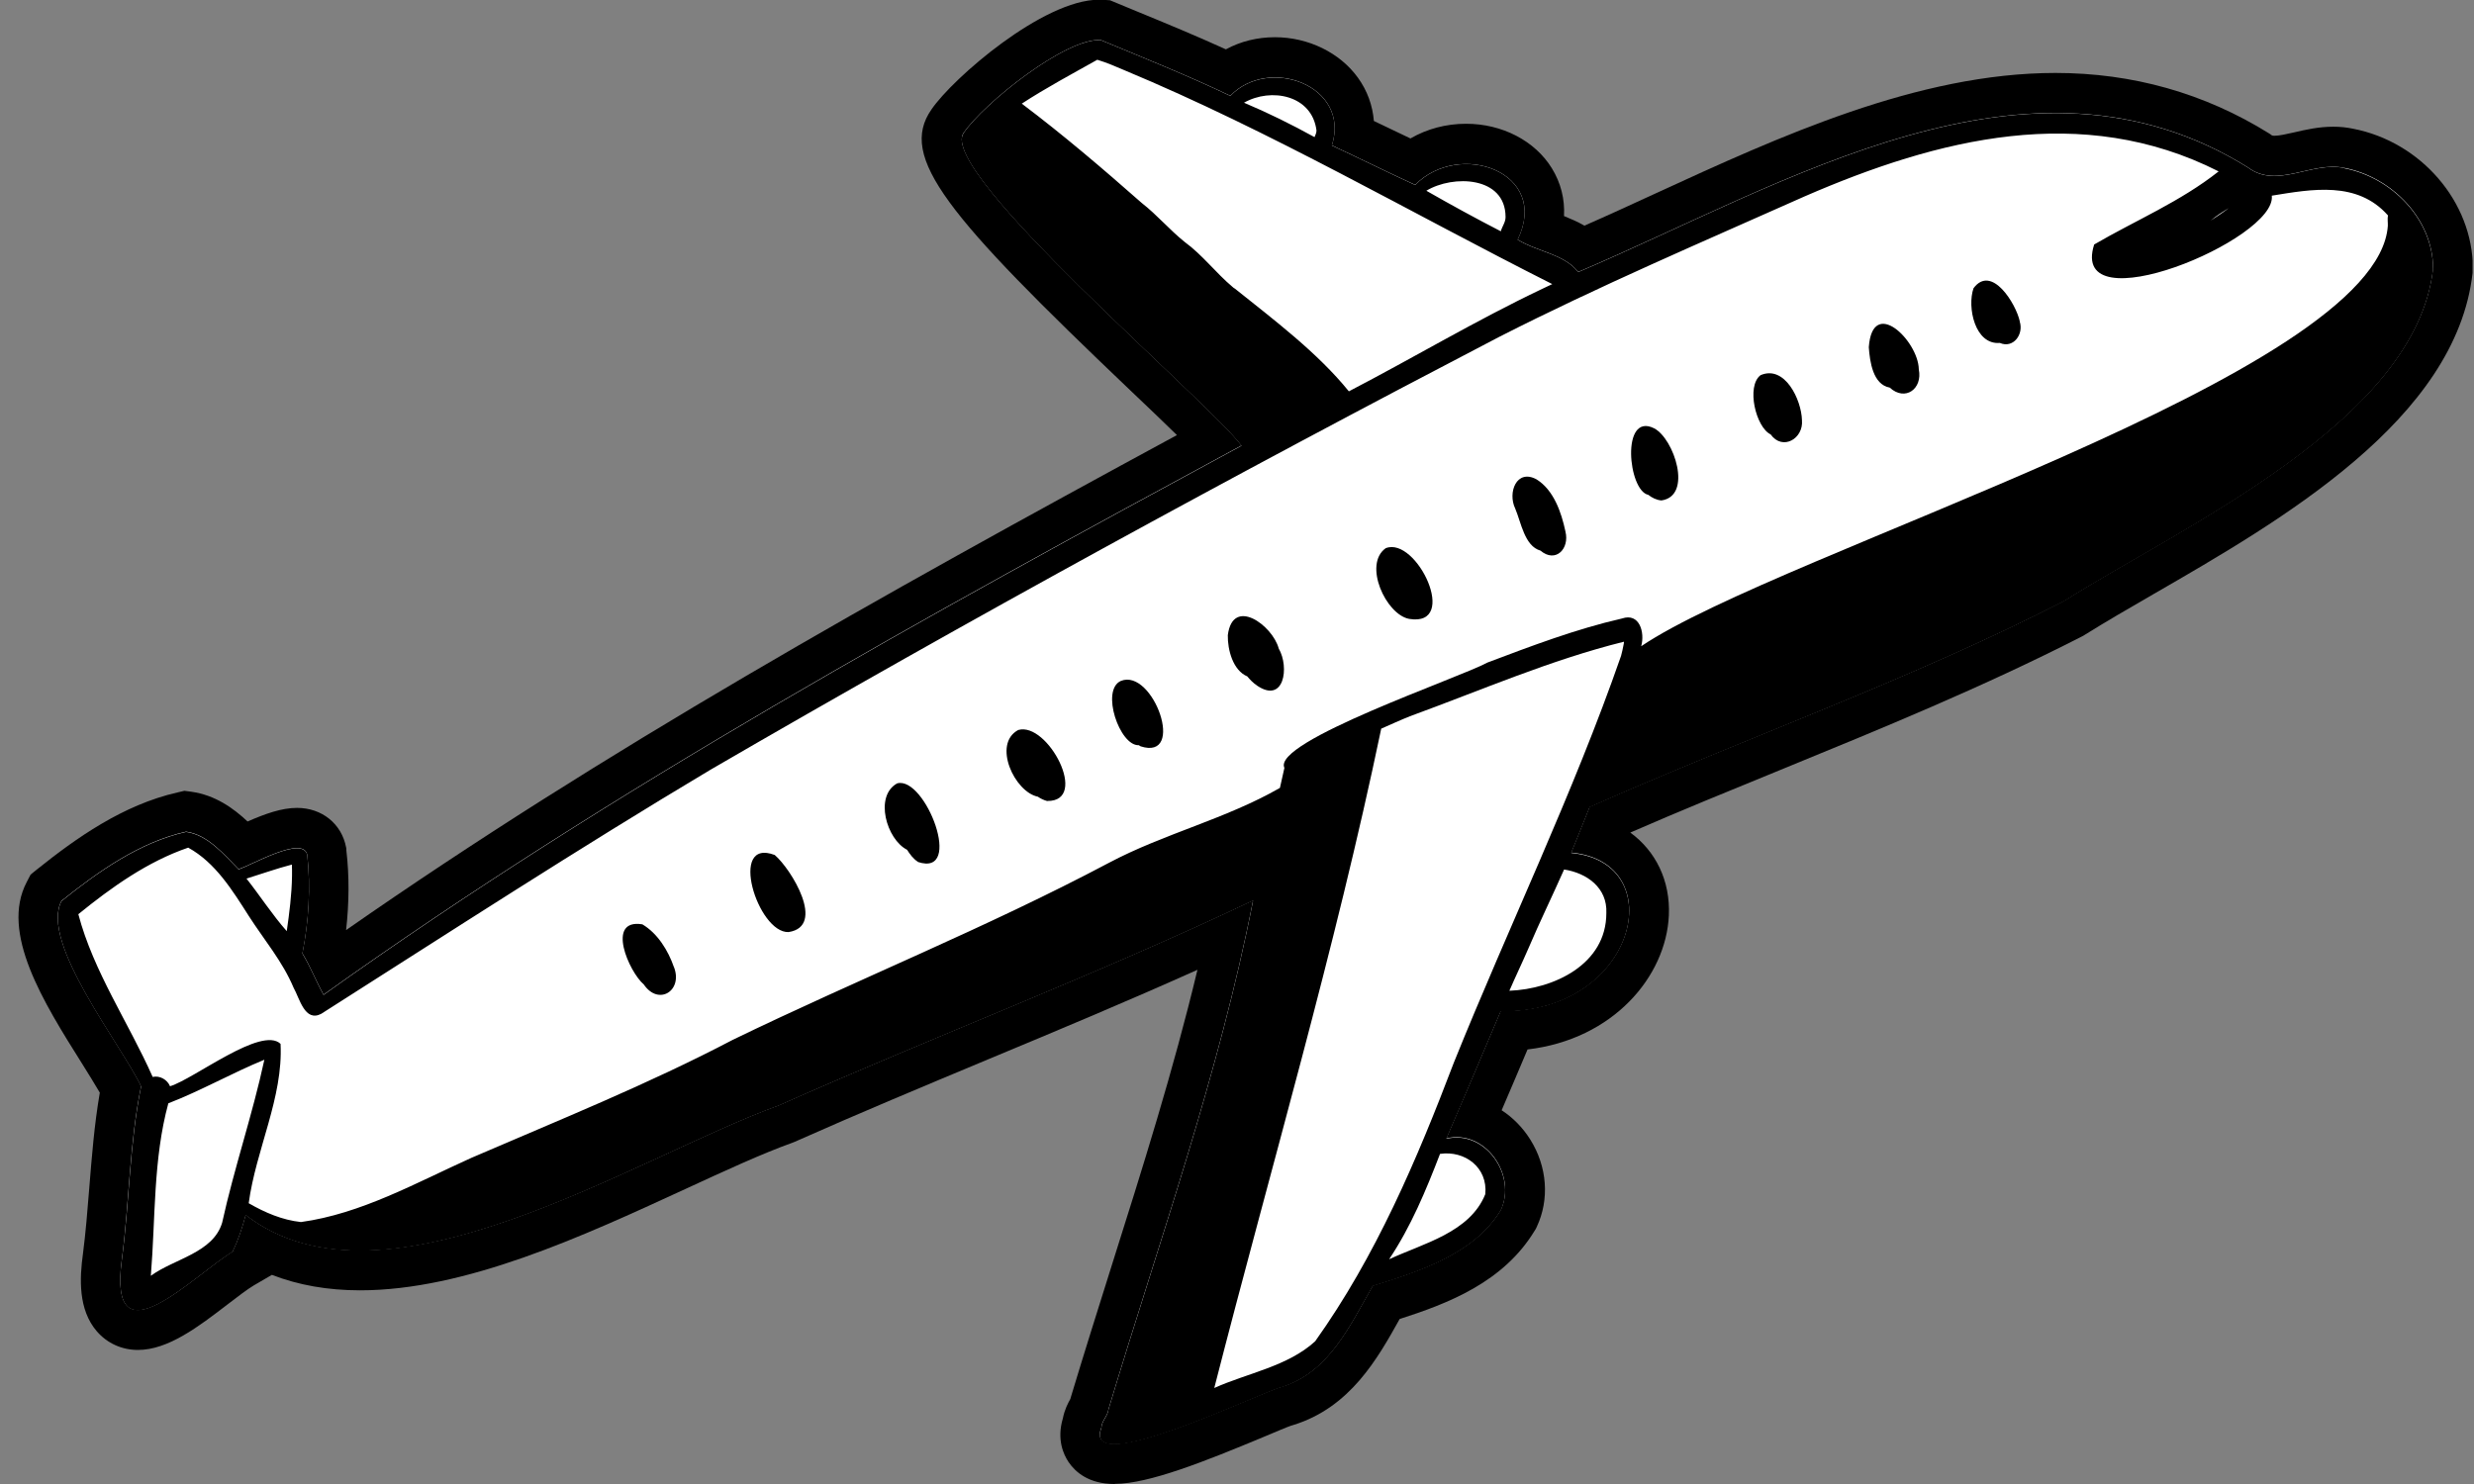<svg width="125" height="75" viewBox="0 0 125 75" fill="none" xmlns="http://www.w3.org/2000/svg">
<rect x="0" y="0" width="125" height="75" fill="#808080" stroke="none"/>
<g clip-path="url(#clip0_10891_9487)">
<path d="M55.597 2.016C55.597 2.016 55.611 2.016 55.618 2.023C55.618 2.023 55.597 2.023 55.59 2.016H55.597Z" fill="black"/>
<path d="M55.597 2.016C55.597 2.016 55.611 2.016 55.618 2.023C55.618 2.023 55.597 2.023 55.59 2.016H55.597Z" fill="black"/>
<path d="M56.308 75C55.011 75 54.327 74.393 53.988 73.888C53.735 73.51 53.383 72.748 53.702 71.683C53.788 71.238 53.968 70.901 54.081 70.699L54.101 70.625C54.772 68.394 55.483 66.142 56.168 63.965C57.71 59.084 59.292 54.076 60.502 49.013C56.972 50.597 53.396 52.094 49.913 53.543C46.702 54.885 43.385 56.267 40.161 57.703L40.095 57.73L40.028 57.756C38.486 58.309 36.605 59.179 34.617 60.096C29.412 62.495 23.516 65.212 18.192 65.212C16.563 65.212 15.074 64.949 13.738 64.43L12.814 64.969C12.508 65.151 12.003 65.535 11.511 65.913C10.029 67.052 8.493 68.225 6.971 68.225C6.153 68.225 5.415 67.888 4.89 67.281C3.946 66.183 4.019 64.605 4.192 63.358C4.332 62.28 4.418 61.188 4.511 60.035C4.638 58.464 4.764 56.84 5.043 55.222C4.797 54.797 4.471 54.278 4.132 53.732C2.191 50.645 -0.002 47.139 1.354 44.571L1.547 44.2L1.872 43.937C3.833 42.367 6.206 40.675 8.972 40.048L9.317 39.967L9.67 40.014C10.873 40.183 11.79 40.843 12.508 41.517C13.405 41.126 14.23 40.83 15.008 40.83C16.264 40.83 17.261 41.632 17.487 42.825L17.5 42.899V42.98C17.653 44.268 17.64 45.636 17.487 47.005C30.503 37.931 44.282 30.22 59.465 21.989C58.767 21.308 57.943 20.519 57.125 19.744C47.825 10.886 45.379 7.947 47.061 5.534C48.138 3.95 52.705 -0.014 55.523 -0.014C55.603 -0.014 55.683 -0.014 55.763 -0.007L56.082 0.013L57.451 0.58C58.927 1.186 60.442 1.813 61.938 2.494C62.682 2.09 63.527 1.881 64.417 1.881C66.099 1.881 67.701 2.662 68.612 3.93C69.084 4.584 69.35 5.325 69.416 6.114C69.642 6.222 70.872 6.815 71.264 6.997C72.102 6.512 73.066 6.255 74.076 6.255C75.897 6.255 77.559 7.118 78.41 8.507C78.862 9.242 79.068 10.064 79.022 10.92C79.354 11.055 79.706 11.203 80.052 11.405C81.222 10.893 82.418 10.341 83.668 9.767C89.87 6.916 96.896 3.687 103.856 3.687C107.752 3.687 111.381 4.712 114.632 6.734L114.705 6.781L114.778 6.835C114.778 6.835 114.811 6.862 114.917 6.862C115.163 6.862 115.536 6.774 115.928 6.687C116.506 6.552 117.158 6.404 117.889 6.404C118.234 6.404 118.567 6.437 118.886 6.505C122.316 7.165 124.942 10.206 124.942 13.563V13.677L124.928 13.792C124.097 21.2 115.27 26.296 108.822 30.017C107.545 30.752 106.342 31.453 105.339 32.08L105.265 32.127L105.186 32.168C100.22 34.709 95.015 36.839 89.977 38.902C87.471 39.927 84.891 40.978 82.372 42.077C83.655 43.014 84.399 44.51 84.32 46.263C84.18 49.35 81.508 52.532 77.18 53.038L77.134 53.146C76.715 54.136 76.296 55.127 75.871 56.112C76.436 56.476 76.934 56.981 77.32 57.595C78.177 58.963 78.297 60.615 77.646 62.003L77.599 62.104L77.539 62.199C75.957 64.808 73.159 65.879 70.719 66.661C69.609 68.65 68.226 71.13 65.341 72.02L65.228 72.054C65.095 72.094 64.424 72.378 63.879 72.607C60.874 73.861 58.036 74.993 56.328 74.993L56.308 75Z" fill="black"/>
<path d="M118.461 8.494C116.806 8.136 115.044 9.572 113.582 8.467C102.501 1.564 90.216 9.296 79.74 13.752C79.049 12.841 77.633 12.713 76.682 12.114C78.344 8.709 73.737 7.065 71.504 9.35C70.095 8.703 68.706 8.008 67.296 7.354C68.253 4.334 64.106 2.818 62.164 4.847C60.024 3.822 57.817 2.939 55.623 2.029C53.862 1.901 49.721 5.211 48.69 6.721C47.334 8.662 61.014 20.243 62.73 22.528C46.902 31.089 31.028 39.792 16.351 50.281C15.972 49.593 15.686 48.858 15.281 48.191C15.6 46.593 15.706 44.854 15.527 43.223C15.334 42.192 12.708 43.735 12.057 43.938C11.312 43.183 10.495 42.192 9.404 42.043C7.064 42.569 4.964 44.052 3.109 45.542C2.006 47.638 6.147 52.822 7.131 54.912C6.546 57.777 6.546 60.743 6.16 63.648C5.423 69.095 9.863 64.363 11.817 63.23C11.804 63.224 11.791 63.217 11.777 63.21C12.057 62.637 12.249 62.024 12.415 61.41C19.415 66.843 32.132 58.478 39.364 55.869C47.314 52.337 55.457 49.249 63.314 45.515C61.599 54.285 58.575 62.698 56.009 71.232C55.969 71.582 55.663 71.811 55.65 72.169C54.633 74.791 63.74 70.362 64.744 70.113C67.143 69.371 68.194 67.032 69.364 64.996C71.71 64.262 74.475 63.399 75.831 61.167C76.656 59.401 75.034 57.076 73.079 57.554C74.01 55.411 74.914 53.26 75.825 51.117C82.685 51.218 84.493 43.58 79.388 43.108C79.7 42.34 80.013 41.572 80.318 40.796C88.269 37.271 96.518 34.365 104.276 30.395C110.212 26.647 122.064 21.328 122.935 13.59C122.935 11.069 120.827 8.965 118.461 8.507V8.494Z" fill="black"/>
<path d="M48.688 6.714C49.718 5.204 53.86 1.901 55.621 2.023C57.808 2.933 60.022 3.816 62.162 4.84C64.103 2.811 68.251 4.328 67.294 7.348C68.697 8.002 70.093 8.696 71.502 9.343C73.735 7.065 78.342 8.703 76.68 12.107C77.637 12.707 79.053 12.842 79.738 13.745C90.214 9.289 102.499 1.557 113.58 8.46C115.042 9.566 116.804 8.13 118.459 8.487C120.825 8.946 122.933 11.042 122.933 13.57C122.062 21.308 110.21 26.62 104.273 30.375C96.516 34.352 88.267 37.251 80.316 40.776C80.01 41.552 79.698 42.32 79.386 43.089C84.491 43.56 82.683 51.191 75.823 51.097C74.912 53.247 74.001 55.398 73.077 57.534C75.032 57.056 76.66 59.375 75.829 61.148C74.473 63.379 71.708 64.242 69.361 64.976C68.192 67.012 67.141 69.358 64.742 70.093C63.738 70.335 54.631 74.764 55.648 72.149C55.661 71.798 55.967 71.569 56.007 71.219C58.573 62.678 61.597 54.272 63.312 45.502C55.449 49.236 47.312 52.324 39.362 55.856C32.13 58.465 19.413 66.823 12.413 61.397C12.247 62.01 12.055 62.624 11.775 63.197C11.789 63.204 11.802 63.21 11.815 63.217C9.861 64.356 5.42 69.082 6.158 63.635C6.537 60.73 6.537 57.764 7.129 54.899C6.145 52.802 1.997 47.618 3.107 45.529C4.962 44.039 7.062 42.556 9.402 42.03C10.492 42.178 11.31 43.169 12.055 43.924C12.713 43.722 15.332 42.185 15.524 43.21C15.704 44.841 15.598 46.58 15.278 48.178C15.684 48.845 15.97 49.587 16.349 50.268C31.026 39.779 46.893 31.076 62.727 22.515C61.012 20.23 47.332 8.649 48.688 6.708V6.714Z" fill="white"/>
<path d="M102.046 16.246C102.259 16.893 101.727 17.628 101.042 17.331C99.786 17.439 99.38 15.525 99.713 14.567C100.623 13.341 101.86 15.349 102.052 16.246H102.046Z" fill="black"/>
<path d="M96.948 18.666C97.147 19.65 96.263 20.304 95.479 19.589C94.628 19.434 94.475 18.275 94.422 17.547C94.608 14.958 96.921 17.223 96.948 18.659V18.666Z" fill="black"/>
<path d="M89.463 21.955C88.712 21.591 88.22 19.522 88.951 18.962C90.181 18.43 91.019 20.209 91.045 21.234C91.132 22.164 90.068 22.798 89.463 21.955Z" fill="black"/>
<path d="M83.945 25.292C83.699 25.272 83.467 25.157 83.281 25.009C82.257 24.8 81.891 20.809 83.573 21.645C84.584 22.164 85.541 25.063 83.945 25.292Z" fill="black"/>
<path d="M79.094 26.863C79.313 27.719 78.609 28.481 77.831 27.827C77.027 27.598 76.854 26.398 76.555 25.697C76.169 24.895 76.621 23.688 77.625 24.221C78.502 24.76 78.888 25.892 79.094 26.856V26.863Z" fill="black"/>
<path d="M71.197 31.278C70.02 31.056 68.863 28.521 70.013 27.705C71.576 27.085 73.763 31.703 71.197 31.278Z" fill="black"/>
<path d="M63.498 34.635C63.319 34.52 63.159 34.352 63.019 34.184C62.295 33.88 62.022 32.842 62.036 32.1C62.288 30.139 64.296 31.602 64.608 32.775C65.16 33.725 64.881 35.599 63.491 34.635H63.498Z" fill="black"/>
<path d="M57.628 37.716C57.628 37.716 57.568 37.682 57.535 37.662C56.571 37.702 55.6 34.878 56.631 34.413C58.266 33.752 59.955 38.477 57.621 37.716H57.628Z" fill="black"/>
<path d="M52.915 40.486C52.742 40.439 52.583 40.365 52.437 40.264C51.26 40.028 50.13 37.601 51.446 36.893C52.935 36.462 55.062 40.507 52.915 40.48V40.486Z" fill="black"/>
<path d="M46.375 43.553C46.142 43.405 45.976 43.176 45.83 42.947C44.793 42.421 44.161 40.23 45.331 39.59C46.754 39.206 48.735 44.356 46.368 43.56L46.375 43.553Z" fill="black"/>
<path d="M39.841 47.106C38.279 47.16 36.777 42.313 39.143 43.21C39.974 43.918 41.755 46.816 39.841 47.106Z" fill="black"/>
<path d="M34.051 48.872C34.516 50.065 33.28 50.854 32.529 49.755C31.778 49.115 30.595 46.412 32.456 46.715C33.227 47.173 33.759 48.036 34.051 48.879V48.872Z" fill="black"/>
<path d="M118.459 8.494C116.804 8.136 115.042 9.572 113.58 8.467C102.499 1.564 90.214 9.296 79.738 13.752C79.047 12.842 77.631 12.713 76.68 12.114C78.342 8.709 73.736 7.065 71.502 9.35C70.093 8.703 68.704 8.008 67.294 7.354C68.251 4.335 64.103 2.818 62.163 4.847C60.022 3.822 57.815 2.939 55.621 2.029C53.86 1.901 49.719 5.211 48.688 6.721C47.332 8.662 61.013 20.243 62.727 22.528C46.9 31.089 31.026 39.792 16.349 50.281C15.97 49.593 15.684 48.859 15.279 48.191C15.598 46.594 15.704 44.855 15.525 43.223C15.332 42.192 12.706 43.736 12.055 43.938C11.31 43.183 10.492 42.192 9.402 42.044C7.062 42.569 4.962 44.052 3.107 45.542C2.004 47.639 6.145 52.822 7.129 54.912C6.544 57.777 6.544 60.743 6.158 63.648C5.421 69.095 9.861 64.363 11.815 63.23C11.802 63.224 11.789 63.217 11.775 63.21C12.055 62.637 12.247 62.024 12.414 61.41C19.413 66.844 32.13 58.478 39.362 55.869C47.312 52.337 55.455 49.25 63.312 45.515C61.597 54.285 58.573 62.698 56.007 71.232C55.967 71.582 55.661 71.812 55.648 72.169C54.631 74.791 63.738 70.362 64.742 70.113C67.141 69.371 68.192 67.032 69.362 64.996C71.708 64.262 74.473 63.399 75.829 61.168C76.654 59.401 75.032 57.076 73.078 57.554C74.008 55.411 74.912 53.261 75.823 51.117C82.683 51.218 84.491 43.58 79.386 43.109C79.698 42.34 80.011 41.572 80.317 40.796C88.267 37.271 96.516 34.365 104.274 30.395C110.21 26.647 122.062 21.328 122.933 13.59C122.933 11.069 120.826 8.966 118.459 8.507V8.494ZM76.069 10.961C76.075 11.23 75.896 11.44 75.829 11.689C74.56 11.035 73.303 10.348 72.067 9.64C73.416 8.824 76.062 8.905 76.069 10.961ZM66.516 6.593C66.516 6.714 66.463 6.822 66.417 6.93C65.254 6.289 64.07 5.703 62.854 5.191C64.216 4.415 66.29 4.8 66.516 6.593ZM62.362 14.574C62.335 14.554 62.309 14.534 62.282 14.507C61.431 13.792 60.76 12.889 59.856 12.228C59.091 11.615 58.46 10.86 57.689 10.26C55.715 8.521 53.727 6.822 51.626 5.238C52.856 4.436 54.159 3.741 55.442 3.02C55.907 3.162 56.353 3.35 56.805 3.546C64.243 6.647 71.236 10.732 78.429 14.358C78.256 14.439 78.09 14.52 77.917 14.601C74.586 16.185 71.422 18.079 68.152 19.778C66.556 17.81 64.363 16.165 62.369 14.567L62.362 14.574ZM14.747 43.695C14.754 43.891 14.76 44.086 14.754 44.282C14.74 45.212 14.62 46.142 14.488 47.059C13.75 46.223 13.145 45.279 12.454 44.403C13.218 44.167 13.969 43.897 14.747 43.695ZM11.224 61.794C10.765 63.325 8.797 63.615 7.621 64.477C7.86 61.579 7.734 58.586 8.505 55.761C10.16 55.121 11.716 54.231 13.357 53.557C12.759 56.334 11.835 59.017 11.224 61.794ZM75.045 60.352C74.267 62.293 71.907 62.839 70.186 63.642C71.289 61.99 72.047 60.163 72.758 58.316C74.015 58.134 75.178 59.004 75.045 60.352ZM81.161 46.149C81.161 48.744 78.502 49.984 76.262 50.072C76.574 49.351 76.913 48.65 77.225 47.928C77.797 46.587 78.435 45.279 79.027 43.944C80.17 44.12 81.221 44.861 81.161 46.149ZM82.031 32.586C81.998 32.775 81.952 32.963 81.905 33.145C79.486 40.109 76.222 46.836 73.456 53.705C71.582 58.633 69.514 63.486 66.45 67.787C65.067 69.055 63.033 69.392 61.352 70.147C64.19 59.058 67.447 48.05 69.787 36.826C70.266 36.617 70.744 36.395 71.236 36.199C74.819 34.891 78.335 33.354 82.051 32.431C82.051 32.485 82.045 32.532 82.031 32.586ZM120.646 11.412C120.134 18.956 89.995 27.881 82.922 32.66C83.115 31.966 82.843 30.955 81.952 31.258C79.625 31.791 77.392 32.64 75.158 33.483C73.795 34.237 64.25 37.48 64.895 38.808C64.815 39.145 64.742 39.482 64.669 39.819C61.923 41.396 58.806 42.131 56.014 43.614C49.818 46.897 43.317 49.499 37.022 52.553C32.741 54.797 28.248 56.604 23.814 58.518C21.015 59.779 18.25 61.343 15.206 61.761C14.262 61.66 13.384 61.282 12.566 60.81C12.925 58.114 14.315 55.465 14.175 52.755C13.211 51.838 9.821 54.521 8.591 54.898C8.452 54.562 8.073 54.346 7.714 54.427C6.497 51.683 4.723 49.108 3.958 46.203C5.633 44.841 7.461 43.54 9.509 42.839C10.891 43.601 11.742 44.996 12.573 46.297C13.344 47.497 14.275 48.589 14.833 49.917C15.139 50.456 15.398 51.67 16.229 51.238C22.724 47.106 29.251 42.866 35.885 38.909C49.007 31.285 62.309 24.025 75.756 17.021C80.802 14.453 86.013 12.228 91.185 9.923C97.925 6.997 105.184 5.164 112.098 8.662C110.176 10.186 107.903 11.136 105.809 12.356C104.493 16.482 115.056 12.1 114.783 9.889C116.817 9.559 119.104 9.134 120.653 10.887C120.619 11.062 120.653 11.244 120.646 11.419V11.412ZM112.649 10.482C112.603 10.523 112.55 10.556 112.503 10.597C112.244 10.792 111.965 10.968 111.692 11.15C111.991 10.9 112.324 10.691 112.649 10.489V10.482ZM55.595 2.016C55.595 2.016 55.608 2.016 55.615 2.022C55.615 2.022 55.595 2.022 55.588 2.016H55.595Z" fill="black"/>
</g>
<defs>
<clipPath id="clip0_10891_9487">
<rect width="124" height="75" fill="white" transform="translate(0.928)"/>
</clipPath>
</defs>
</svg>
